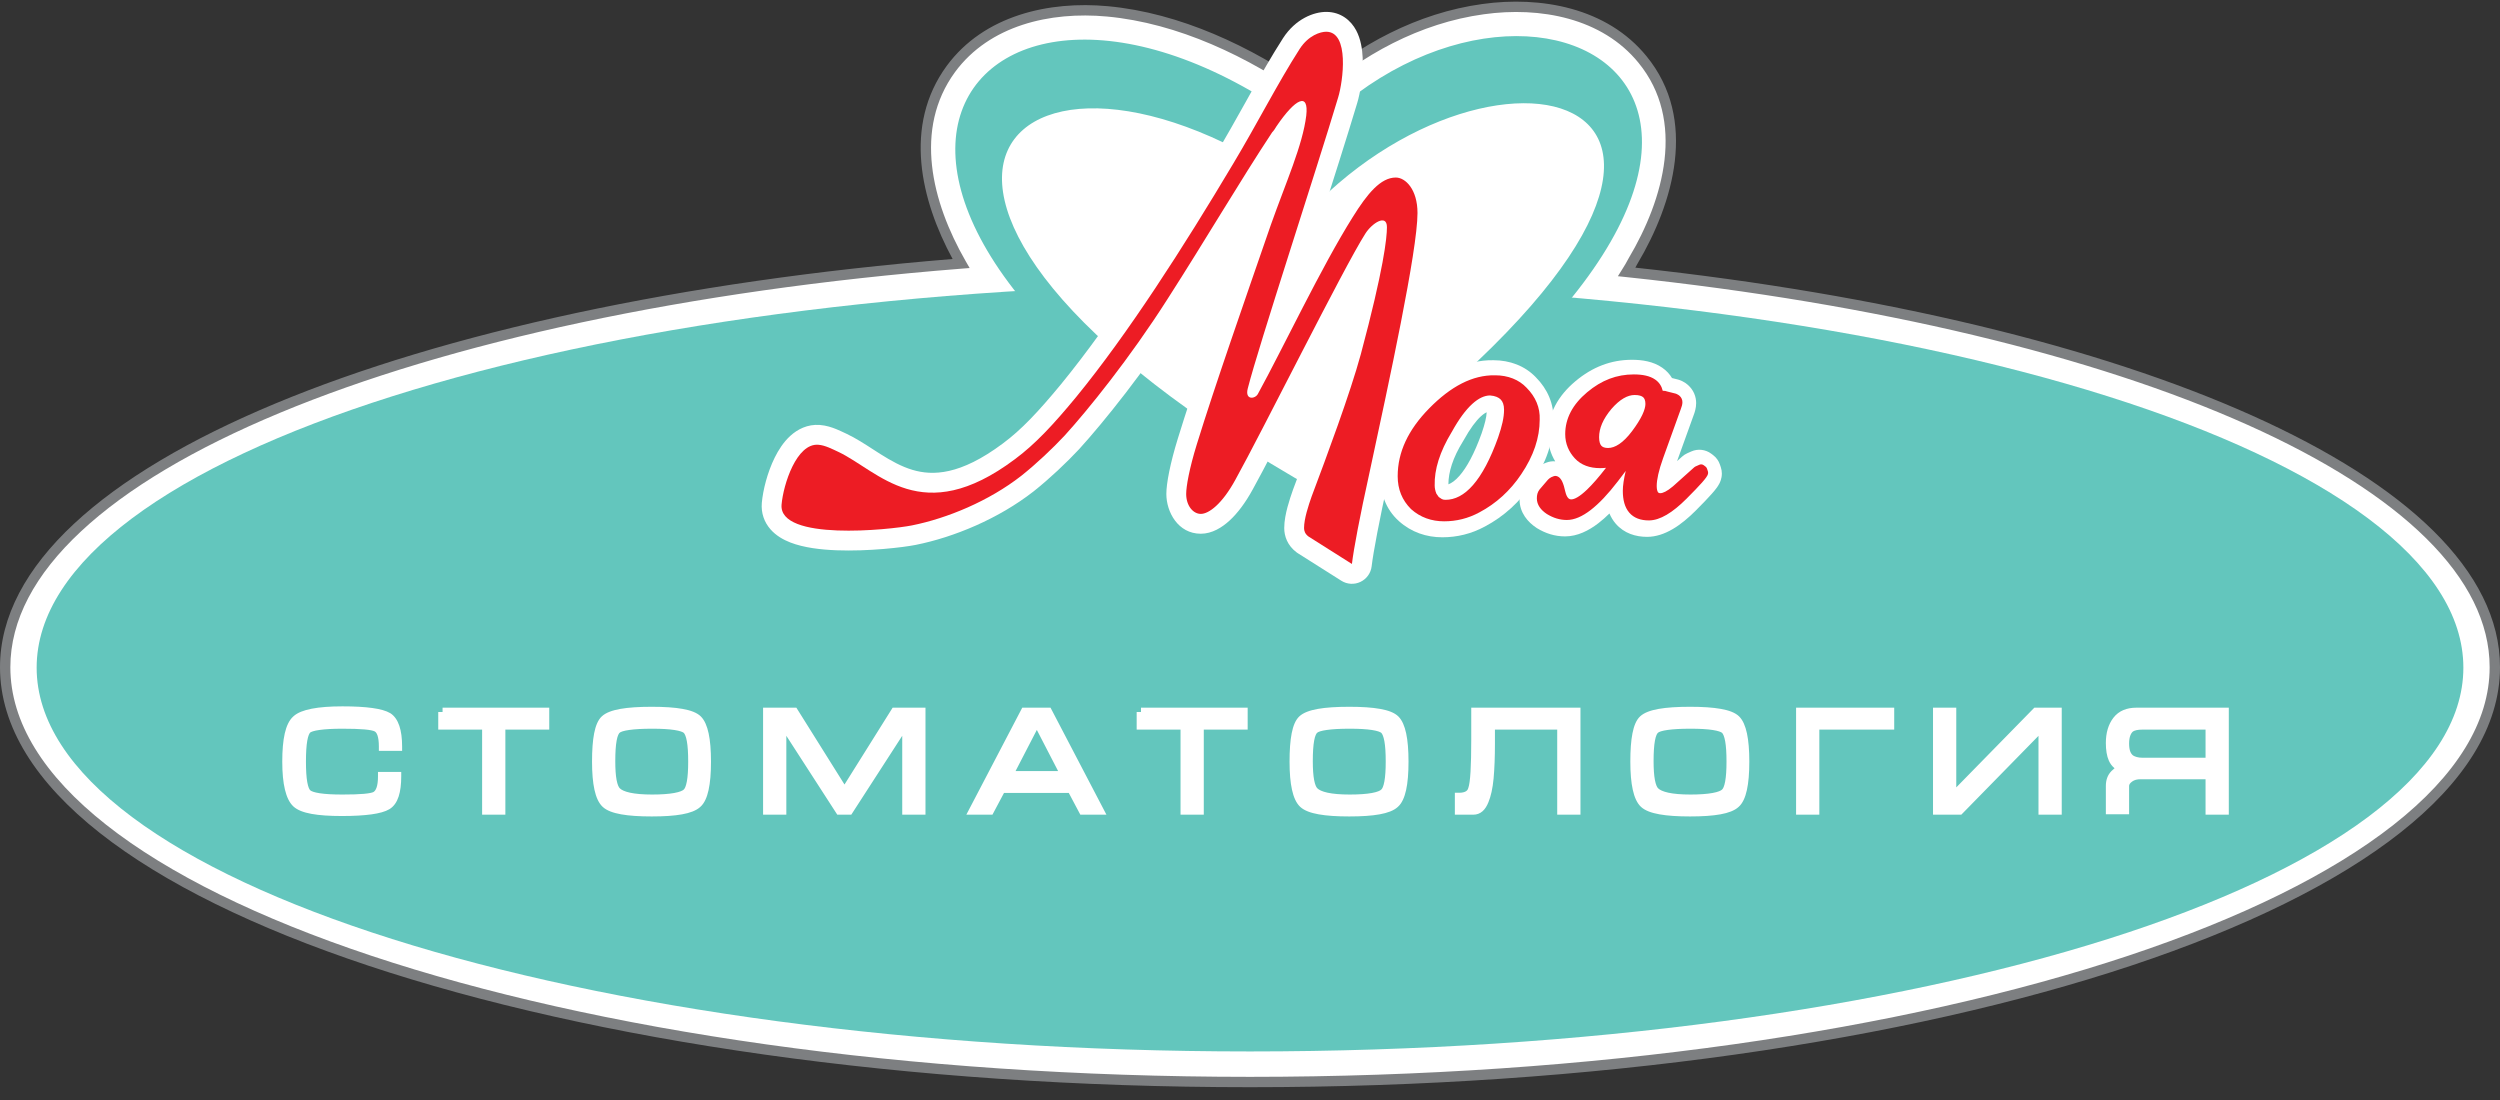 <svg width="150" height="66" viewBox="0 0 150 66" fill="none" xmlns="http://www.w3.org/2000/svg">
<rect x="0" y="0" width="150" height="66" fill="#333333" stroke="none"/>
<path fill-rule="evenodd" clip-rule="evenodd" d="M97.601 16.316C127.806 19.507 149.689 28.919 149.689 40.034C149.689 53.781 116.24 64.921 75 64.921C33.76 64.921 0.311 53.807 0.311 40.034C0.311 28.281 24.773 18.417 57.664 15.811C55.616 12.248 54.446 7.701 57.052 4.138C59.206 1.213 62.982 0.363 66.438 0.682C70.772 1.081 75.053 3.128 78.616 5.654C81.514 3.022 85.104 1.081 88.986 0.549C92.416 0.07 96.271 0.761 98.558 3.58C101.509 7.196 100.127 12.062 97.973 15.678C97.867 15.891 97.734 16.104 97.601 16.316Z" fill="white"/>
<path fill-rule="evenodd" clip-rule="evenodd" d="M98.317 3.775C96.127 1.076 92.405 0.385 89.029 0.856L89.028 0.856C85.221 1.378 81.687 3.284 78.825 5.884L78.64 6.051L78.436 5.907C74.9 3.399 70.67 1.383 66.41 0.991L66.41 0.991C63.007 0.677 59.365 1.522 57.303 4.322C54.811 7.729 55.902 12.121 57.933 15.656L58.178 16.082L57.688 16.12C41.263 17.422 26.96 20.535 16.773 24.779C11.678 26.901 7.629 29.3 4.859 31.884C2.088 34.468 0.621 37.212 0.621 40.034C0.621 43.341 2.629 46.538 6.374 49.489C10.115 52.437 15.548 55.104 22.288 57.348C35.766 61.835 54.404 64.611 75 64.611C95.596 64.611 114.234 61.828 127.712 57.338C134.452 55.092 139.885 52.425 143.626 49.478C147.371 46.528 149.379 43.334 149.379 40.034C149.379 37.365 148.066 34.767 145.58 32.309C143.092 29.849 139.449 27.549 134.845 25.487C125.639 21.363 112.651 18.218 97.568 16.625L97.074 16.573L97.338 16.151C97.472 15.936 97.597 15.736 97.695 15.539L97.701 15.529L97.706 15.519C99.849 11.922 101.134 7.227 98.317 3.776L98.317 3.775ZM98.799 3.383C96.415 0.446 92.427 -0.245 88.943 0.241C85.07 0.772 81.494 2.677 78.593 5.257C75.044 2.778 70.791 0.77 66.467 0.372C62.956 0.048 59.047 0.905 56.802 3.954L56.801 3.955C54.188 7.529 55.24 12.009 57.157 15.54C40.892 16.867 26.7 19.97 16.534 24.206C11.401 26.344 7.279 28.777 4.435 31.43C1.591 34.083 0 36.979 0 40.034C0 43.613 2.173 46.97 5.989 49.977C9.808 52.986 15.315 55.681 22.092 57.937C35.649 62.45 54.356 65.232 75 65.232C95.644 65.232 114.351 62.444 127.908 57.927C134.685 55.669 140.192 52.974 144.011 49.966C147.826 46.96 150 43.606 150 40.034C150 37.145 148.577 34.398 146.017 31.867C143.457 29.336 139.742 26.999 135.099 24.92C125.913 20.805 113.036 17.672 98.12 16.059C98.164 15.982 98.207 15.905 98.246 15.827C100.408 12.192 101.882 7.161 98.799 3.383Z" fill="#7D7F81"/>
<path fill-rule="evenodd" clip-rule="evenodd" d="M75.001 17.034C115.204 17.034 147.802 27.351 147.802 40.06C147.802 52.77 115.204 63.087 75.001 63.087C34.798 63.087 2.199 52.77 2.199 40.06C2.199 27.351 34.798 17.034 75.001 17.034Z" fill="#63C6BD"/>
<path d="M22.939 46.575H23.816C23.816 47.505 23.63 48.09 23.231 48.33C22.832 48.569 21.928 48.702 20.519 48.702C19.057 48.702 18.152 48.542 17.78 48.197C17.408 47.851 17.195 47.027 17.195 45.697C17.195 44.368 17.381 43.517 17.78 43.171C18.152 42.826 19.083 42.64 20.546 42.64C21.981 42.64 22.885 42.773 23.284 43.012C23.657 43.251 23.869 43.836 23.869 44.793H22.992C22.992 44.155 22.859 43.783 22.593 43.65C22.327 43.517 21.662 43.464 20.546 43.464C19.376 43.464 18.658 43.57 18.445 43.756C18.206 43.969 18.099 44.607 18.099 45.697C18.099 46.761 18.206 47.399 18.445 47.612C18.684 47.825 19.376 47.931 20.546 47.931C21.636 47.931 22.3 47.878 22.54 47.745C22.806 47.585 22.939 47.213 22.939 46.575ZM26.555 42.719H32.697V43.517H30.064V48.622H29.187V43.517H26.555V42.719ZM36.659 45.671C36.659 46.628 36.765 47.24 37.004 47.479C37.297 47.771 37.988 47.931 39.132 47.931C40.248 47.931 40.966 47.798 41.206 47.559C41.445 47.346 41.551 46.708 41.551 45.697C41.551 44.634 41.445 44.022 41.206 43.783C40.966 43.57 40.275 43.464 39.132 43.464C37.962 43.464 37.244 43.57 37.031 43.756C36.765 43.943 36.659 44.607 36.659 45.671ZM35.781 45.697C35.781 44.341 35.941 43.49 36.286 43.171C36.659 42.826 37.589 42.666 39.105 42.666C40.594 42.666 41.525 42.826 41.87 43.171C42.216 43.517 42.402 44.341 42.402 45.697C42.402 47.053 42.216 47.904 41.844 48.223C41.471 48.569 40.567 48.729 39.105 48.729C37.642 48.729 36.712 48.569 36.34 48.223C35.967 47.878 35.781 47.027 35.781 45.697ZM47.64 42.719L50.671 47.559L53.702 42.719H55.271V48.622H54.394V43.517H54.234L50.937 48.622H50.379L47.082 43.517H46.922V48.622H46.045V42.719H47.64ZM62.876 42.719L65.96 48.622H64.976L64.285 47.319H60.084L59.393 48.622H58.409L61.493 42.719H62.876ZM63.913 46.522L62.317 43.437H62.105L60.509 46.522H63.913ZM68.46 42.719H74.602V43.517H71.969V48.622H71.092V43.517H68.46V42.719ZM78.51 45.671C78.51 46.628 78.617 47.24 78.856 47.479C79.148 47.771 79.84 47.931 80.983 47.931C82.126 47.931 82.818 47.798 83.057 47.559C83.296 47.346 83.403 46.708 83.403 45.697C83.403 44.634 83.296 44.022 83.057 43.783C82.818 43.57 82.126 43.464 80.983 43.464C79.813 43.464 79.095 43.57 78.882 43.756C78.617 43.943 78.51 44.607 78.51 45.671ZM77.633 45.697C77.633 44.341 77.792 43.49 78.138 43.171C78.51 42.826 79.441 42.666 80.957 42.666C82.445 42.666 83.376 42.826 83.722 43.171C84.067 43.517 84.254 44.341 84.254 45.697C84.254 47.053 84.067 47.904 83.695 48.223C83.323 48.569 82.419 48.729 80.957 48.729C79.494 48.729 78.564 48.569 78.191 48.223C77.819 47.878 77.633 47.027 77.633 45.697ZM88.561 42.719H94.57V48.622H93.693V43.517H89.439V44.634C89.439 45.405 89.412 46.096 89.359 46.681C89.305 47.266 89.199 47.718 89.066 48.037C88.907 48.436 88.694 48.622 88.401 48.622H87.551V47.825C87.976 47.825 88.269 47.665 88.348 47.346C88.481 46.974 88.534 45.963 88.534 44.368V42.719H88.561ZM98.957 45.671C98.957 46.628 99.064 47.24 99.303 47.479C99.596 47.771 100.287 47.931 101.43 47.931C102.547 47.931 103.265 47.798 103.504 47.559C103.744 47.346 103.85 46.708 103.85 45.697C103.85 44.634 103.744 44.022 103.504 43.783C103.265 43.57 102.574 43.464 101.43 43.464C100.26 43.464 99.542 43.57 99.33 43.756C99.064 43.943 98.957 44.607 98.957 45.671ZM98.08 45.697C98.08 44.341 98.24 43.49 98.585 43.171C98.957 42.826 99.888 42.666 101.404 42.666C102.893 42.666 103.823 42.826 104.169 43.171C104.515 43.517 104.701 44.341 104.701 45.697C104.701 47.053 104.515 47.904 104.142 48.223C103.77 48.569 102.866 48.729 101.404 48.729C99.941 48.729 99.011 48.569 98.638 48.223C98.266 47.878 98.08 47.027 98.08 45.697ZM108.024 42.719H113.395V43.517H108.902V48.622H108.024V42.719ZM117.118 42.719V47.878L122.17 42.719H123.446V48.622H122.569V43.517L117.57 48.622H116.241V42.719H117.118ZM132.593 48.622V46.495H128.445C128.179 46.495 127.966 46.548 127.78 46.681C127.594 46.814 127.488 46.974 127.488 47.16V48.596H126.61V47.16C126.61 46.867 126.69 46.628 126.876 46.442C127.009 46.309 127.169 46.176 127.381 46.096C127.062 45.963 126.876 45.777 126.77 45.538C126.664 45.299 126.61 44.98 126.61 44.581C126.61 44.022 126.743 43.57 127.009 43.225C127.275 42.879 127.674 42.719 128.179 42.719H133.47V48.622H132.593ZM132.593 45.697V43.517H128.551C128.232 43.517 127.993 43.57 127.833 43.677C127.621 43.836 127.488 44.155 127.488 44.607C127.488 45.059 127.594 45.352 127.833 45.538C127.993 45.644 128.232 45.724 128.551 45.724H132.593V45.697Z" fill="white"/>
<path fill-rule="evenodd" clip-rule="evenodd" d="M18.802 43.03C18.354 43.117 18.087 43.239 17.956 43.361L17.952 43.364L17.949 43.367C17.811 43.487 17.681 43.722 17.59 44.123C17.499 44.519 17.453 45.042 17.453 45.697C17.453 46.35 17.506 46.867 17.599 47.256C17.693 47.649 17.823 47.884 17.956 48.007C18.086 48.129 18.345 48.244 18.786 48.325C19.22 48.404 19.794 48.443 20.518 48.443C21.216 48.443 21.781 48.41 22.217 48.349C22.66 48.287 22.944 48.2 23.097 48.108C23.227 48.03 23.343 47.885 23.426 47.631C23.494 47.426 23.537 47.162 23.551 46.834H23.189C23.156 47.355 23.013 47.762 22.672 47.967L22.668 47.969L22.665 47.971C22.491 48.067 22.213 48.116 21.884 48.146C21.54 48.176 21.093 48.19 20.545 48.19C19.954 48.19 19.474 48.163 19.106 48.107C18.754 48.053 18.453 47.966 18.272 47.805C18.082 47.636 17.984 47.345 17.927 47.019C17.866 46.678 17.84 46.235 17.84 45.697C17.84 45.147 17.866 44.697 17.927 44.353C17.984 44.024 18.082 43.732 18.272 43.563L18.274 43.562C18.367 43.48 18.491 43.425 18.62 43.385C18.754 43.343 18.915 43.31 19.099 43.284C19.468 43.232 19.953 43.205 20.545 43.205C21.106 43.205 21.56 43.218 21.91 43.249C22.25 43.279 22.527 43.328 22.708 43.419C22.919 43.524 23.054 43.715 23.135 43.947C23.194 44.113 23.228 44.31 23.242 44.535H23.604C23.588 44.196 23.541 43.925 23.47 43.716C23.383 43.459 23.267 43.311 23.147 43.232C22.993 43.141 22.71 43.054 22.267 42.992C21.828 42.931 21.256 42.898 20.545 42.898C19.823 42.898 19.242 42.945 18.802 43.03ZM18.704 42.522C19.188 42.428 19.804 42.381 20.545 42.381C21.269 42.381 21.867 42.414 22.338 42.48C22.802 42.544 23.171 42.643 23.416 42.79L23.42 42.792L23.423 42.794C23.674 42.955 23.849 43.219 23.961 43.551C24.072 43.882 24.127 44.298 24.127 44.793V45.052H22.732V44.793C22.732 44.489 22.7 44.269 22.647 44.118C22.595 43.971 22.531 43.909 22.476 43.882C22.392 43.839 22.203 43.795 21.865 43.765C21.537 43.736 21.1 43.723 20.545 43.723C19.966 43.723 19.507 43.749 19.172 43.797C19.004 43.82 18.872 43.849 18.775 43.879C18.674 43.911 18.629 43.939 18.615 43.951C18.566 43.995 18.491 44.129 18.436 44.443C18.384 44.743 18.357 45.158 18.357 45.697C18.357 46.223 18.384 46.631 18.436 46.929C18.492 47.241 18.567 47.375 18.616 47.418C18.674 47.47 18.839 47.543 19.184 47.595C19.515 47.646 19.965 47.672 20.545 47.672C21.087 47.672 21.517 47.659 21.838 47.63C22.167 47.6 22.341 47.557 22.41 47.52C22.544 47.437 22.679 47.2 22.679 46.575V46.316H24.074V46.575C24.074 47.054 24.026 47.464 23.918 47.793C23.809 48.124 23.632 48.391 23.363 48.552C23.118 48.699 22.75 48.798 22.289 48.862C21.821 48.927 21.23 48.961 20.518 48.961C19.78 48.961 19.171 48.921 18.693 48.834C18.224 48.748 17.845 48.611 17.603 48.386C17.363 48.164 17.201 47.814 17.096 47.377C16.989 46.934 16.936 46.374 16.936 45.697C16.936 45.023 16.983 44.457 17.085 44.008C17.186 43.567 17.348 43.205 17.607 42.979C17.847 42.757 18.23 42.614 18.704 42.522ZM37.311 43.044C36.855 43.125 36.591 43.241 36.462 43.361L36.461 43.362C36.351 43.463 36.238 43.687 36.157 44.096C36.079 44.494 36.039 45.027 36.039 45.697C36.039 46.352 36.085 46.877 36.173 47.274C36.262 47.677 36.386 47.914 36.515 48.034C36.645 48.154 36.908 48.27 37.358 48.351C37.799 48.43 38.38 48.47 39.104 48.47C39.828 48.47 40.402 48.43 40.836 48.351C41.277 48.27 41.536 48.155 41.667 48.034L41.67 48.03L41.674 48.027C41.796 47.923 41.919 47.699 42.009 47.294C42.096 46.897 42.142 46.366 42.142 45.697C42.142 45.029 42.096 44.504 42.012 44.11C41.926 43.71 41.807 43.475 41.686 43.355C41.572 43.241 41.322 43.125 40.87 43.044C40.429 42.965 39.842 42.925 39.104 42.925C38.353 42.925 37.758 42.965 37.311 43.044ZM37.221 42.534C37.711 42.447 38.339 42.407 39.104 42.407C39.855 42.407 40.478 42.447 40.961 42.535C41.433 42.619 41.82 42.757 42.052 42.989C42.277 43.213 42.424 43.564 42.518 44.001C42.613 44.445 42.66 45.01 42.66 45.697C42.66 46.385 42.613 46.957 42.514 47.405C42.418 47.842 42.264 48.201 42.015 48.417C41.773 48.639 41.395 48.775 40.929 48.86C40.451 48.947 39.842 48.987 39.104 48.987C38.365 48.987 37.75 48.947 37.267 48.86C36.793 48.775 36.405 48.638 36.163 48.413C35.919 48.187 35.764 47.826 35.667 47.385C35.569 46.938 35.522 46.372 35.522 45.697C35.522 45.012 35.562 44.441 35.649 43.996C35.735 43.56 35.874 43.199 36.11 42.981C36.352 42.756 36.74 42.62 37.221 42.534ZM79.163 43.044C78.706 43.125 78.443 43.241 78.313 43.361L78.313 43.362C78.203 43.463 78.089 43.687 78.009 44.096C77.93 44.494 77.891 45.027 77.891 45.697C77.891 46.352 77.937 46.877 78.024 47.274C78.113 47.677 78.238 47.914 78.366 48.034C78.496 48.154 78.76 48.27 79.21 48.351C79.65 48.43 80.232 48.47 80.956 48.47C81.68 48.47 82.254 48.43 82.687 48.351C83.129 48.27 83.388 48.155 83.518 48.034L83.522 48.03L83.526 48.027C83.647 47.923 83.771 47.699 83.86 47.294C83.948 46.897 83.994 46.366 83.994 45.697C83.994 45.029 83.948 44.504 83.863 44.11C83.778 43.71 83.659 43.475 83.538 43.355C83.424 43.241 83.173 43.125 82.721 43.044C82.281 42.965 81.693 42.925 80.956 42.925C80.205 42.925 79.61 42.965 79.163 43.044ZM79.072 42.534C79.562 42.447 80.191 42.407 80.956 42.407C81.707 42.407 82.329 42.447 82.813 42.535C83.285 42.619 83.672 42.757 83.904 42.989C84.129 43.213 84.276 43.564 84.37 44.001C84.465 44.445 84.511 45.01 84.511 45.697C84.511 46.385 84.465 46.957 84.366 47.405C84.269 47.842 84.115 48.201 83.867 48.417C83.625 48.639 83.247 48.775 82.78 48.86C82.303 48.947 81.694 48.987 80.956 48.987C80.217 48.987 79.602 48.947 79.118 48.86C78.644 48.775 78.257 48.638 78.014 48.413C77.771 48.187 77.616 47.826 77.519 47.385C77.42 46.938 77.373 46.372 77.373 45.697C77.373 45.012 77.413 44.441 77.501 43.996C77.587 43.56 77.726 43.199 77.962 42.981C78.204 42.756 78.592 42.62 79.072 42.534ZM99.61 43.044C99.153 43.125 98.89 43.241 98.76 43.361L98.76 43.362C98.65 43.463 98.537 43.687 98.456 44.096C98.378 44.494 98.338 45.027 98.338 45.697C98.338 46.352 98.384 46.877 98.472 47.274C98.56 47.677 98.685 47.914 98.814 48.034C98.943 48.154 99.207 48.27 99.657 48.351C100.098 48.43 100.679 48.47 101.403 48.47C102.127 48.47 102.701 48.43 103.134 48.351C103.576 48.27 103.835 48.155 103.965 48.034L103.969 48.03L103.973 48.027C104.094 47.923 104.218 47.699 104.307 47.294C104.395 46.897 104.441 46.366 104.441 45.697C104.441 45.029 104.395 44.504 104.31 44.11C104.225 43.71 104.106 43.475 103.985 43.355C103.871 43.241 103.62 43.125 103.168 43.044C102.728 42.965 102.14 42.925 101.403 42.925C100.652 42.925 100.057 42.965 99.61 43.044ZM99.52 42.534C100.01 42.447 100.638 42.407 101.403 42.407C102.154 42.407 102.776 42.447 103.26 42.535C103.732 42.619 104.119 42.757 104.351 42.989C104.576 43.213 104.723 43.564 104.817 44.001C104.912 44.445 104.959 45.01 104.959 45.697C104.959 46.385 104.912 46.957 104.813 47.405C104.717 47.842 104.562 48.201 104.314 48.417C104.072 48.639 103.694 48.775 103.227 48.86C102.75 48.947 102.141 48.987 101.403 48.987C100.664 48.987 100.049 48.947 99.566 48.86C99.091 48.775 98.704 48.638 98.461 48.413C98.218 48.187 98.063 47.826 97.966 47.385C97.867 46.938 97.82 46.372 97.82 45.697C97.82 45.012 97.86 44.441 97.948 43.996C98.034 43.56 98.173 43.199 98.409 42.981C98.651 42.756 99.039 42.62 99.52 42.534ZM26.813 42.978V43.258H29.445V48.364H29.805V43.258H32.437V42.978H26.813ZM26.554 42.719V42.461H32.955V43.776H30.322V48.881H28.927V43.776H26.295V42.719H26.554ZM45.785 42.461H47.782L50.67 47.071L53.558 42.461H55.529V48.881H54.134V44.148L51.077 48.881H50.237L47.18 44.148V48.881H45.785V42.461ZM46.303 42.978V48.364H46.662V43.258H47.222L50.519 48.364H50.795L54.092 43.258H54.652V48.364H55.011V42.978H53.845L50.67 48.046L47.496 42.978H46.303ZM61.335 42.461H63.032L66.386 48.881H64.82L64.128 47.578H60.239L59.547 48.881H57.98L61.335 42.461ZM61.649 42.978L58.835 48.364H59.236L59.927 47.061H64.44L65.131 48.364H65.532L62.718 42.978H61.649ZM68.717 42.978V43.258H71.35V48.364H71.71V43.258H74.342V42.978H68.717ZM68.459 42.719V42.461H74.86V43.776H72.227V48.881H70.832V43.776H68.2V42.719H68.459ZM88.275 42.461H94.828V48.881H93.433V43.776H89.696V44.634C89.696 45.41 89.67 46.11 89.616 46.705C89.561 47.305 89.451 47.784 89.305 48.135C89.217 48.354 89.105 48.541 88.954 48.674C88.796 48.813 88.608 48.881 88.401 48.881H87.291V47.566H87.55C87.733 47.566 87.863 47.531 87.947 47.482C88.025 47.436 88.074 47.373 88.096 47.283L88.099 47.271L88.104 47.259C88.156 47.112 88.202 46.802 88.232 46.3C88.261 45.809 88.275 45.164 88.275 44.368V42.461ZM88.792 42.978V44.368C88.792 45.168 88.779 45.825 88.749 46.331C88.719 46.818 88.673 47.194 88.595 47.421C88.536 47.644 88.4 47.816 88.209 47.928C88.09 47.998 87.954 48.042 87.808 48.064V48.364H88.401C88.485 48.364 88.551 48.339 88.612 48.285C88.68 48.225 88.754 48.12 88.825 47.941L88.826 47.938C88.946 47.651 89.048 47.226 89.1 46.658C89.152 46.083 89.179 45.4 89.179 44.634V43.258H93.951V48.364H94.311V42.978H88.792ZM107.765 42.461H113.653V43.776H109.16V48.881H107.765V42.461ZM108.282 42.978V48.364H108.642V43.258H113.136V42.978H108.282ZM115.981 42.461H117.376V47.244L122.06 42.461H123.704V48.881H122.309V44.151L117.678 48.881H115.981V42.461ZM116.498 42.978V48.364H116.858V42.978H116.498ZM117.004 48.364H117.46L122.733 42.978H122.278L117.004 48.364ZM122.827 42.978V48.364H123.186V42.978H122.827ZM128.178 42.978C127.73 42.978 127.418 43.117 127.213 43.383C126.991 43.672 126.868 44.063 126.868 44.581C126.868 44.961 126.919 45.239 127.005 45.433C127.082 45.604 127.214 45.746 127.48 45.857L128.084 46.109L127.471 46.339C127.308 46.4 127.18 46.504 127.058 46.625C126.932 46.751 126.868 46.918 126.868 47.16V48.337H127.228V47.16C127.228 46.861 127.403 46.632 127.629 46.471C127.871 46.298 128.141 46.236 128.444 46.236H132.851V48.364H133.211V42.978H128.178ZM126.803 43.067C127.131 42.641 127.616 42.461 128.178 42.461H133.728V48.881H132.333V46.754H128.444C128.215 46.754 128.06 46.799 127.93 46.892C127.783 46.997 127.746 47.087 127.746 47.16V48.855H126.351V47.16C126.351 46.817 126.446 46.505 126.692 46.259C126.746 46.205 126.806 46.149 126.874 46.095C126.722 45.969 126.611 45.819 126.532 45.643C126.406 45.358 126.351 44.999 126.351 44.581C126.351 43.981 126.494 43.469 126.803 43.067ZM61.946 43.178H62.474L64.337 46.781H60.083L61.946 43.178ZM62.21 43.795L60.934 46.263H63.486L62.21 43.795ZM37.685 43.284C38.054 43.232 38.539 43.205 39.131 43.205C39.708 43.205 40.182 43.232 40.546 43.288C40.895 43.342 41.196 43.429 41.377 43.59L41.382 43.595L41.388 43.6C41.565 43.778 41.663 44.057 41.722 44.386C41.782 44.723 41.809 45.16 41.809 45.697C41.809 46.209 41.782 46.639 41.722 46.973C41.665 47.289 41.568 47.578 41.382 47.747C41.201 47.924 40.894 48.026 40.543 48.089C40.173 48.156 39.697 48.19 39.131 48.19C38.549 48.19 38.07 48.149 37.693 48.068C37.322 47.987 37.018 47.86 36.82 47.662C36.643 47.485 36.545 47.207 36.486 46.892C36.426 46.567 36.399 46.157 36.399 45.671C36.399 45.134 36.426 44.683 36.49 44.337C36.522 44.164 36.565 44.009 36.624 43.878C36.68 43.753 36.758 43.635 36.87 43.553C36.962 43.476 37.082 43.424 37.206 43.385C37.34 43.343 37.501 43.31 37.685 43.284ZM37.361 43.879C37.258 43.911 37.214 43.94 37.2 43.951L37.19 43.961L37.178 43.968C37.164 43.979 37.132 44.01 37.096 44.091C37.06 44.17 37.026 44.282 36.999 44.432C36.943 44.731 36.917 45.145 36.917 45.671C36.917 46.142 36.943 46.517 36.995 46.797C37.049 47.086 37.124 47.234 37.186 47.296C37.281 47.391 37.47 47.489 37.803 47.562C38.13 47.633 38.569 47.672 39.131 47.672C39.681 47.672 40.122 47.639 40.45 47.58C40.794 47.518 40.962 47.435 41.022 47.376L41.027 47.37L41.033 47.365C41.082 47.321 41.157 47.187 41.212 46.881C41.265 46.591 41.291 46.196 41.291 45.697C41.291 45.172 41.265 44.77 41.212 44.477C41.16 44.183 41.087 44.036 41.027 43.972C40.964 43.92 40.799 43.851 40.467 43.8C40.14 43.749 39.696 43.723 39.131 43.723C38.552 43.723 38.093 43.749 37.758 43.797C37.59 43.82 37.458 43.849 37.361 43.879ZM79.537 43.284C79.906 43.232 80.391 43.205 80.982 43.205C81.56 43.205 82.033 43.232 82.397 43.288C82.746 43.342 83.047 43.429 83.228 43.59L83.234 43.595L83.239 43.6C83.417 43.778 83.515 44.057 83.573 44.386C83.634 44.723 83.661 45.16 83.661 45.697C83.661 46.209 83.634 46.639 83.573 46.973C83.516 47.289 83.42 47.578 83.234 47.747C83.054 47.923 82.755 48.025 82.405 48.089C82.038 48.156 81.562 48.19 80.982 48.19C80.4 48.19 79.922 48.149 79.545 48.068C79.173 47.987 78.87 47.86 78.672 47.662C78.495 47.485 78.397 47.207 78.338 46.892C78.277 46.567 78.251 46.157 78.251 45.671C78.251 45.134 78.277 44.683 78.341 44.337C78.373 44.164 78.416 44.009 78.475 43.878C78.532 43.753 78.61 43.635 78.722 43.553C78.814 43.476 78.934 43.424 79.058 43.385C79.191 43.343 79.352 43.31 79.537 43.284ZM79.212 43.879C79.11 43.911 79.065 43.94 79.052 43.951L79.041 43.961L79.03 43.968C79.015 43.979 78.984 44.01 78.947 44.091C78.911 44.17 78.878 44.282 78.85 44.432C78.795 44.731 78.768 45.145 78.768 45.671C78.768 46.142 78.795 46.517 78.847 46.797C78.901 47.086 78.976 47.234 79.038 47.296C79.133 47.391 79.321 47.489 79.654 47.562C79.982 47.633 80.42 47.672 80.982 47.672C81.546 47.672 81.987 47.639 82.312 47.58C82.649 47.518 82.813 47.436 82.873 47.376L82.879 47.37L82.884 47.365C82.934 47.321 83.009 47.187 83.064 46.881C83.117 46.591 83.143 46.196 83.143 45.697C83.143 45.172 83.117 44.77 83.064 44.477C83.011 44.183 82.939 44.036 82.879 43.972C82.816 43.92 82.651 43.851 82.319 43.8C81.992 43.749 81.548 43.723 80.982 43.723C80.403 43.723 79.945 43.749 79.609 43.797C79.441 43.82 79.31 43.849 79.212 43.879ZM99.984 43.284C100.353 43.232 100.838 43.205 101.429 43.205C102.007 43.205 102.48 43.232 102.845 43.288C103.194 43.342 103.494 43.429 103.675 43.59L103.681 43.595L103.686 43.6C103.864 43.778 103.962 44.057 104.021 44.386C104.081 44.723 104.108 45.16 104.108 45.697C104.108 46.209 104.081 46.639 104.021 46.973C103.963 47.289 103.867 47.578 103.681 47.747C103.5 47.924 103.192 48.026 102.841 48.089C102.472 48.156 101.996 48.19 101.429 48.19C100.848 48.19 100.369 48.149 99.992 48.068C99.62 47.987 99.317 47.86 99.119 47.662C98.942 47.485 98.844 47.207 98.785 46.892C98.725 46.567 98.698 46.157 98.698 45.671C98.698 45.134 98.724 44.683 98.788 44.337C98.821 44.164 98.864 44.009 98.922 43.878C98.979 43.753 99.057 43.635 99.169 43.553C99.261 43.476 99.381 43.424 99.505 43.385C99.638 43.343 99.799 43.31 99.984 43.284ZM99.659 43.879C99.557 43.911 99.513 43.94 99.499 43.951L99.489 43.961L99.477 43.968C99.463 43.979 99.431 44.01 99.394 44.091C99.359 44.17 99.325 44.282 99.297 44.432C99.242 44.731 99.215 45.145 99.215 45.671C99.215 46.142 99.242 46.517 99.294 46.797C99.348 47.086 99.423 47.234 99.485 47.296C99.58 47.391 99.769 47.489 100.102 47.562C100.429 47.633 100.868 47.672 101.429 47.672C101.979 47.672 102.421 47.639 102.749 47.58C103.093 47.518 103.261 47.435 103.32 47.376L103.326 47.37L103.331 47.365C103.381 47.321 103.456 47.187 103.511 46.881C103.564 46.591 103.59 46.196 103.59 45.697C103.59 45.172 103.564 44.77 103.511 44.477C103.458 44.183 103.386 44.036 103.326 43.972C103.263 43.92 103.098 43.851 102.766 43.8C102.439 43.749 101.995 43.723 101.429 43.723C100.851 43.723 100.392 43.749 100.056 43.797C99.888 43.82 99.757 43.849 99.659 43.879ZM127.689 43.461C127.911 43.313 128.211 43.258 128.55 43.258H132.851V45.983H128.55C128.189 45.983 127.898 45.892 127.689 45.753L127.681 45.748L127.674 45.742C127.344 45.486 127.228 45.096 127.228 44.607C127.228 44.115 127.372 43.698 127.677 43.47L127.683 43.465L127.689 43.461ZM127.982 43.888C127.864 43.981 127.746 44.202 127.746 44.607C127.746 45.015 127.839 45.211 127.984 45.328C128.095 45.399 128.28 45.465 128.55 45.465H132.333V43.776H128.55C128.258 43.776 128.081 43.825 127.982 43.888Z" fill="white"/>
<path fill-rule="evenodd" clip-rule="evenodd" d="M78.829 30.914C42.987 12.487 58.329 -7.614 78.776 7.941C92.443 -6.178 115.337 7.17 78.829 30.914Z" fill="#63C6BD"/>
<path fill-rule="evenodd" clip-rule="evenodd" d="M79.094 29.477C47.373 11.583 61.12 -1.393 79.148 12.061C91.352 0.123 110.603 6.637 79.094 29.477Z" fill="white"/>
<path fill-rule="evenodd" clip-rule="evenodd" d="M96.367 25.974C96.367 25.974 96.368 25.974 96.368 25.974C96.368 25.974 96.367 25.974 96.367 25.974ZM96.372 25.974C96.372 25.974 96.371 25.974 96.371 25.974C96.371 25.975 96.372 25.974 96.373 25.974C96.373 25.974 96.372 25.974 96.372 25.974ZM96.775 26.339C96.775 26.339 96.775 26.337 96.774 26.332C96.775 26.336 96.775 26.339 96.775 26.339ZM98.051 24.664C98.051 24.664 98.049 24.664 98.044 24.663C98.049 24.664 98.051 24.664 98.051 24.664ZM97.686 24.257C97.686 24.257 97.686 24.256 97.686 24.256C97.686 24.256 97.686 24.257 97.686 24.257C97.686 24.257 97.686 24.257 97.686 24.257ZM93.312 27.68C93.035 27.224 92.874 26.693 92.874 26.101C92.874 24.819 93.496 23.737 94.522 22.876C95.54 22.022 96.657 21.587 97.92 21.587C98.522 21.587 99.192 21.683 99.737 22.064C99.988 22.238 100.18 22.449 100.32 22.682L100.655 22.766C100.684 22.773 100.713 22.782 100.742 22.791C100.859 22.83 100.986 22.886 101.113 22.97C101.234 23.051 101.317 23.135 101.338 23.156C101.339 23.157 101.34 23.158 101.341 23.159C101.438 23.256 101.558 23.4 101.647 23.6C101.738 23.806 101.769 24.008 101.769 24.187C101.769 24.482 101.683 24.747 101.613 24.927L100.626 27.665L100.928 27.395C101.02 27.312 101.125 27.244 101.238 27.194L101.478 27.087C101.872 26.912 102.33 26.964 102.676 27.223L102.782 27.302C102.976 27.448 103.121 27.649 103.197 27.878L103.25 28.038C103.291 28.159 103.311 28.287 103.311 28.415C103.311 28.725 103.191 28.957 103.161 29.015L103.159 29.018C103.11 29.113 103.055 29.195 103.014 29.253C102.928 29.372 102.822 29.499 102.71 29.625C102.483 29.882 102.157 30.222 101.74 30.639C100.887 31.492 99.894 32.211 98.824 32.211C98.154 32.211 97.447 32.01 96.938 31.415C96.778 31.228 96.657 31.023 96.566 30.809C96.344 31.028 96.123 31.223 95.904 31.392C95.331 31.832 94.652 32.184 93.905 32.184C93.284 32.184 92.725 32.001 92.217 31.689C92.205 31.681 92.193 31.673 92.181 31.665C91.688 31.337 91.172 30.779 91.172 29.957C91.172 29.631 91.235 29.245 91.516 28.87C91.532 28.849 91.548 28.829 91.565 28.81L92.043 28.251C92.063 28.228 92.084 28.206 92.106 28.184C92.109 28.181 92.112 28.178 92.116 28.174C92.171 28.117 92.317 27.97 92.548 27.855C92.578 27.84 92.608 27.826 92.638 27.814L92.771 27.761C92.943 27.692 93.129 27.665 93.312 27.68ZM94.023 29.107C94.023 29.107 94.025 29.106 94.028 29.105C94.025 29.107 94.023 29.107 94.023 29.107ZM101.08 27.863C101.08 27.863 101.079 27.864 101.078 27.866C101.079 27.864 101.08 27.863 101.08 27.863Z" fill="white"/>
<path d="M98.08 27.058C97.734 27.51 97.468 27.856 97.256 28.122L96.751 28.787C95.607 30.276 94.65 30.993 93.906 30.993C93.533 30.993 93.188 30.887 92.842 30.674C92.523 30.462 92.363 30.222 92.363 29.956C92.363 29.797 92.39 29.691 92.47 29.584L92.948 29.026C93.001 28.973 93.028 28.946 93.081 28.919L93.214 28.866C93.347 28.893 93.453 29.132 93.56 29.611C93.666 30.063 93.879 30.276 94.171 30.276C94.756 30.276 95.66 29.398 96.937 27.643C96.671 27.803 96.325 27.883 95.9 27.883C95.341 27.883 94.889 27.723 94.57 27.377C94.251 27.032 94.065 26.606 94.065 26.101C94.065 25.25 94.464 24.479 95.288 23.788C96.112 23.096 96.963 22.777 97.92 22.777C98.931 22.777 99.436 23.123 99.436 23.841C99.436 23.894 99.436 23.947 99.409 24C99.463 23.921 99.489 23.894 99.516 23.841C99.542 23.788 99.622 23.761 99.702 23.761C99.755 23.761 99.782 23.761 99.835 23.788L100.367 23.921C100.446 23.947 100.473 23.974 100.5 24C100.553 24.054 100.579 24.107 100.579 24.187C100.579 24.266 100.553 24.373 100.5 24.506L99.436 27.457C99.17 28.202 99.037 28.787 99.037 29.212C99.037 29.664 99.197 29.903 99.516 29.903C99.755 29.903 100.074 29.744 100.446 29.425L101.723 28.281L101.962 28.175L102.068 28.255L102.122 28.414C102.122 28.521 101.723 28.973 100.898 29.797C100.074 30.621 99.383 31.02 98.825 31.02C97.947 31.02 97.522 30.515 97.522 29.504C97.522 28.946 97.708 28.122 98.08 27.058ZM95.581 26.261C95.581 26.872 95.847 27.165 96.378 27.165C96.91 27.165 97.468 26.792 98.027 26.048C98.585 25.303 98.878 24.692 98.878 24.266C98.878 23.735 98.585 23.469 97.974 23.469C97.442 23.469 96.91 23.788 96.378 24.399C95.847 25.064 95.581 25.676 95.581 26.261Z" fill="#ED1C24"/>
<path fill-rule="evenodd" clip-rule="evenodd" d="M89.201 24.738C89.126 24.769 89.012 24.835 88.854 24.979C88.564 25.244 88.213 25.7 87.821 26.41C87.811 26.428 87.8 26.446 87.789 26.464C87.158 27.478 86.907 28.336 86.904 29.059C87.089 28.99 87.311 28.842 87.573 28.542C88.002 28.05 88.458 27.231 88.899 25.998C89.099 25.419 89.185 25.032 89.201 24.738ZM89.094 31.591C88.279 32.032 87.421 32.237 86.539 32.237C85.584 32.237 84.681 31.935 83.937 31.269C83.119 30.537 82.822 29.566 82.822 28.6C82.822 26.857 83.589 25.297 84.97 23.885L84.97 23.885C86.364 22.463 87.907 21.581 89.609 21.613C90.587 21.616 91.496 21.948 92.153 22.64C92.854 23.346 93.241 24.232 93.207 25.22C93.202 26.531 92.758 27.787 91.941 28.998C91.198 30.111 90.229 30.991 89.094 31.591Z" fill="white"/>
<path d="M84.014 28.6C84.014 27.244 84.599 25.968 85.822 24.718C87.098 23.415 88.348 22.777 89.597 22.803C90.315 22.803 90.9 23.043 91.299 23.468C91.804 23.974 92.044 24.558 92.017 25.197C92.017 26.234 91.671 27.27 90.954 28.334C90.315 29.291 89.491 30.036 88.534 30.541C87.896 30.887 87.231 31.046 86.54 31.046C85.848 31.046 85.237 30.834 84.732 30.381C84.226 29.93 84.014 29.318 84.014 28.6ZM85.715 29.185C85.715 29.398 85.769 29.61 85.848 29.797L86.034 30.062L86.274 30.222C86.38 30.275 86.487 30.302 86.619 30.302C87.949 30.302 89.092 28.999 90.023 26.393C90.262 25.702 90.395 25.143 90.395 24.638C90.395 23.947 90.023 23.575 89.305 23.521C88.481 23.521 87.63 24.293 86.779 25.835C86.034 27.031 85.689 28.148 85.715 29.185Z" fill="#ED1C24"/>
<path d="M46.894 30.275C47.001 29.052 47.798 26.579 49.101 26.686C49.5 26.712 49.952 26.951 50.298 27.111C52.718 28.254 55.297 31.738 60.88 27.563C62.103 26.659 63.194 25.489 64.576 23.814C67.687 20.012 71.011 14.827 73.989 9.828C75.425 7.435 76.648 5.015 77.977 2.941C78.509 2.117 79.227 1.904 79.573 1.904C80.982 1.904 80.583 4.882 80.291 5.84C78.988 10.2 75.505 20.783 74.866 23.309C74.68 24.027 75.318 23.947 75.478 23.628C76.994 20.863 79.28 16.023 81.168 13.019C82.046 11.609 82.843 10.652 83.747 10.652C84.332 10.652 85.05 11.37 85.05 12.779C85.05 15.039 83.348 22.883 82.152 28.44C81.594 30.966 81.221 32.934 81.115 33.838L78.509 32.19C78.296 32.03 78.243 31.844 78.243 31.684C78.243 31.126 78.509 30.328 78.695 29.797C79.626 27.324 81.008 23.601 81.647 21.261C83.029 16.103 83.216 14.268 83.216 13.63C83.216 12.806 82.311 13.391 81.913 14.029C80.61 16.076 75.717 25.915 74.122 28.786C73.324 30.248 72.526 30.834 72.048 30.834C71.596 30.834 71.171 30.355 71.171 29.637C71.171 29.185 71.357 28.121 71.809 26.659C72.899 23.123 74.707 17.964 76.249 13.497C77.153 10.945 78.163 8.711 78.376 6.93C78.536 5.52 77.738 5.893 76.595 7.568C76.515 7.701 76.435 7.834 76.329 7.94C74.414 10.838 72.34 14.375 70.054 17.938C67.767 21.527 65.241 24.638 63.885 26.127C63.167 26.898 62.183 27.829 61.279 28.547C59.338 30.062 56.839 31.099 54.712 31.525C53.382 31.791 46.708 32.482 46.894 30.275Z" fill="#ED1C24"/>
<path fill-rule="evenodd" clip-rule="evenodd" d="M79.344 3.202C79.237 3.273 79.106 3.391 78.98 3.586C78.714 4 78.453 4.429 78.191 4.873C78.297 4.878 78.409 4.895 78.525 4.93C78.813 5.015 79.031 5.178 79.189 5.362C79.294 4.951 79.411 4.205 79.382 3.568C79.375 3.418 79.361 3.297 79.344 3.202ZM73.82 24.286C73.498 25.264 73.203 26.182 72.948 27.01L72.947 27.011C72.635 28.02 72.474 28.774 72.404 29.226C72.602 28.995 72.832 28.666 73.078 28.216L73.082 28.208C73.475 27.502 74.072 26.364 74.769 25.016C74.381 24.927 74.025 24.677 73.82 24.286ZM81.382 17.43C80.734 18.651 79.971 20.123 79.186 21.644C78.894 22.211 78.6 22.782 78.31 23.347C77.033 25.827 75.826 28.172 75.166 29.361C74.724 30.17 74.251 30.796 73.771 31.236C73.326 31.644 72.728 32.024 72.049 32.024C70.678 32.024 69.981 30.717 69.981 29.637C69.981 28.998 70.213 27.792 70.672 26.308C71.611 23.264 73.075 19.033 74.44 15.088C74.672 14.418 74.901 13.756 75.125 13.109L75.128 13.1C75.359 12.449 75.595 11.82 75.82 11.224L75.862 11.115C75.939 10.91 76.015 10.709 76.089 10.512C75.439 11.54 74.776 12.616 74.09 13.73C73.134 15.28 72.133 16.904 71.058 18.579C68.733 22.229 66.165 25.393 64.766 26.929L64.758 26.939C64.004 27.748 62.977 28.72 62.021 29.479L62.013 29.485C59.909 31.128 57.234 32.235 54.946 32.693C54.196 32.843 52.101 33.091 50.19 33.017C49.248 32.981 48.229 32.863 47.42 32.549C47.012 32.39 46.567 32.147 46.226 31.756C45.855 31.331 45.658 30.785 45.709 30.175L45.709 30.172C45.775 29.423 46.038 28.353 46.484 27.453C46.707 27.003 47.011 26.522 47.422 26.149C47.843 25.766 48.445 25.441 49.191 25.498C49.573 25.525 49.92 25.645 50.166 25.744C50.352 25.82 50.551 25.914 50.691 25.98C50.733 26 50.769 26.017 50.798 26.03L50.808 26.035C51.344 26.288 51.904 26.651 52.404 26.975C52.55 27.069 52.69 27.16 52.823 27.244C53.469 27.651 54.082 27.992 54.745 28.191C55.951 28.551 57.607 28.525 60.169 26.61L60.174 26.606C61.275 25.792 62.29 24.715 63.658 23.058C66.71 19.327 69.996 14.206 72.967 9.219L72.969 9.216C73.579 8.199 74.149 7.179 74.716 6.165C74.806 6.004 74.896 5.844 74.985 5.683C75.637 4.52 76.29 3.369 76.976 2.299L76.978 2.296C77.733 1.126 78.83 0.714 79.574 0.714C80.46 0.714 81.058 1.233 81.373 1.826C81.651 2.35 81.737 2.96 81.76 3.458C81.807 4.473 81.612 5.59 81.432 6.184C80.872 8.057 79.939 10.99 78.998 13.946C78.895 14.271 78.792 14.596 78.689 14.919C79.194 13.999 79.691 13.134 80.16 12.387C80.609 11.667 81.087 10.977 81.614 10.459C82.137 9.943 82.847 9.462 83.748 9.462C84.53 9.462 85.182 9.923 85.59 10.498C86.012 11.092 86.242 11.877 86.242 12.78C86.242 14.051 85.786 16.708 85.219 19.602C84.671 22.406 83.987 25.581 83.408 28.27C83.377 28.412 83.347 28.552 83.317 28.691L83.316 28.698C82.757 31.226 82.397 33.14 82.299 33.977C82.251 34.384 81.998 34.737 81.628 34.913C81.259 35.089 80.825 35.063 80.48 34.844L77.874 33.196C77.847 33.179 77.821 33.161 77.796 33.142C77.24 32.726 77.054 32.162 77.054 31.684C77.054 31.247 77.153 30.788 77.25 30.423C77.352 30.042 77.478 29.674 77.573 29.403C77.576 29.395 77.579 29.386 77.582 29.377C78.519 26.889 79.878 23.226 80.499 20.951C80.879 19.53 81.166 18.372 81.382 17.43ZM83.353 12.091C83.486 11.968 83.583 11.906 83.647 11.875C83.648 11.876 83.648 11.876 83.648 11.877C83.703 11.953 83.776 12.097 83.821 12.327C83.769 12.288 83.713 12.251 83.652 12.217C83.552 12.161 83.451 12.119 83.353 12.091ZM81.616 25.273C81.01 27.014 80.337 28.817 79.816 30.203C79.725 30.461 79.627 30.753 79.551 31.038C79.515 31.172 79.489 31.289 79.47 31.388L80.231 31.869C80.417 30.866 80.676 29.606 80.99 28.187C81.019 28.051 81.049 27.913 81.079 27.774C81.251 26.974 81.432 26.133 81.616 25.273ZM83.593 11.812C83.588 11.809 83.585 11.806 83.585 11.806C83.585 11.806 83.588 11.807 83.593 11.812ZM53.961 30.441C53.023 30.145 52.222 29.68 51.553 29.258C51.354 29.133 51.173 29.015 51.004 28.906C50.541 28.607 50.173 28.369 49.795 28.19C49.727 28.159 49.668 28.131 49.613 28.105C49.492 28.047 49.392 28 49.276 27.953C49.2 27.922 49.14 27.902 49.092 27.889C49.08 27.885 49.069 27.883 49.06 27.88C49.05 27.888 49.038 27.898 49.024 27.911C48.915 28.009 48.77 28.203 48.617 28.511C48.34 29.071 48.158 29.765 48.097 30.242C48.138 30.266 48.198 30.296 48.283 30.329C48.715 30.497 49.413 30.604 50.282 30.638C51.638 30.69 53.117 30.556 53.961 30.441ZM49.088 27.861C49.088 27.861 49.087 27.862 49.085 27.863C49.087 27.862 49.088 27.861 49.088 27.861Z" fill="white"/>
<path d="M46.894 30.275C47.001 29.052 47.798 26.579 49.101 26.686C49.5 26.712 49.952 26.951 50.298 27.111C52.718 28.254 55.297 31.738 60.88 27.563C62.103 26.659 63.194 25.489 64.576 23.814C67.687 20.012 71.011 14.827 73.989 9.828C75.425 7.435 76.648 5.015 77.977 2.941C78.509 2.117 79.227 1.904 79.573 1.904C80.982 1.904 80.583 4.882 80.291 5.84C78.988 10.2 75.505 20.783 74.866 23.309C74.68 24.027 75.318 23.947 75.478 23.628C76.994 20.863 79.28 16.023 81.168 13.019C82.046 11.609 82.843 10.652 83.747 10.652C84.332 10.652 85.05 11.37 85.05 12.779C85.05 15.039 83.348 22.883 82.152 28.44C81.594 30.966 81.221 32.934 81.115 33.838L78.509 32.19C78.296 32.03 78.243 31.844 78.243 31.684C78.243 31.126 78.509 30.328 78.695 29.797C79.626 27.324 81.008 23.601 81.647 21.261C83.029 16.103 83.216 14.268 83.216 13.63C83.216 12.806 82.311 13.391 81.913 14.029C80.61 16.076 75.717 25.915 74.122 28.786C73.324 30.248 72.526 30.834 72.048 30.834C71.596 30.834 71.171 30.355 71.171 29.637C71.171 29.185 71.357 28.121 71.809 26.659C72.899 23.123 74.707 17.964 76.249 13.497C77.153 10.945 78.163 8.711 78.376 6.93C78.536 5.52 77.738 5.893 76.595 7.568C76.515 7.701 76.435 7.834 76.329 7.94C74.414 10.838 72.34 14.375 70.054 17.938C67.767 21.527 65.241 24.638 63.885 26.127C63.167 26.898 62.183 27.829 61.279 28.547C59.338 30.062 56.839 31.099 54.712 31.525C53.382 31.791 46.708 32.482 46.894 30.275Z" fill="#ED1C24"/>
<path d="M84.121 28.574C84.121 27.218 84.706 25.941 85.929 24.692C87.206 23.389 88.455 22.751 89.705 22.777C90.423 22.777 91.008 23.017 91.407 23.442C91.912 23.947 92.151 24.532 92.124 25.17C92.124 26.207 91.779 27.244 91.061 28.308C90.423 29.265 89.599 30.009 88.641 30.515C88.003 30.86 87.338 31.02 86.647 31.02C85.956 31.02 85.344 30.807 84.839 30.355C84.36 29.877 84.121 29.291 84.121 28.574ZM85.823 29.132C85.823 29.345 85.876 29.557 85.956 29.744L86.142 30.009L86.381 30.169C86.487 30.222 86.594 30.249 86.727 30.249C88.056 30.249 89.2 28.946 90.13 26.34C90.37 25.649 90.502 25.09 90.502 24.585C90.502 23.894 90.13 23.522 89.412 23.468C88.588 23.468 87.737 24.24 86.886 25.782C86.142 27.005 85.796 28.122 85.823 29.132Z" fill="#ED1C24"/>
<path fill-rule="evenodd" clip-rule="evenodd" d="M89.698 23.036C88.548 23.012 87.363 23.597 86.113 24.873C84.924 26.087 84.379 27.302 84.379 28.574C84.379 29.224 84.591 29.74 85.016 30.167C85.468 30.569 86.015 30.761 86.646 30.761C87.296 30.761 87.918 30.612 88.517 30.287L88.519 30.286L88.519 30.286C89.437 29.801 90.23 29.087 90.845 28.164L90.845 28.163C91.54 27.133 91.865 26.146 91.865 25.17C91.865 25.167 91.865 25.163 91.865 25.16C91.888 24.601 91.682 24.085 91.223 23.625C91.221 23.623 91.219 23.621 91.217 23.619C90.875 23.254 90.363 23.036 89.704 23.036L89.698 23.036ZM89.707 22.518C88.358 22.491 87.045 23.182 85.743 24.511L85.743 24.511C84.486 25.795 83.861 27.133 83.861 28.574C83.861 29.357 84.126 30.009 84.655 30.538C84.658 30.542 84.662 30.545 84.665 30.548C85.223 31.047 85.898 31.279 86.646 31.279C87.379 31.279 88.086 31.109 88.762 30.743C89.758 30.217 90.614 29.443 91.275 28.452C92.014 27.357 92.381 26.272 92.382 25.176C92.411 24.461 92.139 23.811 91.592 23.262C91.136 22.778 90.481 22.519 89.707 22.518ZM89.411 23.21C89.418 23.21 89.424 23.21 89.431 23.21C89.828 23.24 90.169 23.36 90.41 23.606C90.654 23.854 90.76 24.193 90.76 24.585C90.76 25.134 90.616 25.725 90.374 26.425L90.373 26.427L90.373 26.427C89.903 27.745 89.371 28.756 88.772 29.442C88.17 30.132 87.486 30.508 86.726 30.508C86.553 30.508 86.407 30.472 86.264 30.401C86.255 30.396 86.246 30.39 86.237 30.384L85.997 30.225C85.971 30.207 85.947 30.184 85.929 30.158L85.743 29.892C85.733 29.878 85.724 29.862 85.717 29.846C85.627 29.635 85.564 29.389 85.563 29.136C85.536 28.063 85.903 26.899 86.662 25.652C87.093 24.87 87.534 24.267 87.984 23.856C88.435 23.443 88.914 23.21 89.411 23.21ZM88.333 24.238C87.94 24.597 87.53 25.149 87.112 25.907C87.11 25.91 87.109 25.913 87.106 25.916C86.379 27.112 86.056 28.18 86.081 29.125C86.081 29.127 86.081 29.128 86.081 29.129C86.081 29.13 86.081 29.131 86.081 29.132C86.081 29.295 86.12 29.464 86.183 29.618L86.325 29.821L86.509 29.944C86.575 29.975 86.639 29.99 86.726 29.99C87.295 29.99 87.847 29.715 88.382 29.102C88.92 28.485 89.425 27.542 89.885 26.254C90.121 25.573 90.243 25.047 90.243 24.585C90.243 24.286 90.163 24.093 90.041 23.969C89.918 23.844 89.717 23.752 89.402 23.727C89.078 23.73 88.722 23.883 88.333 24.238Z" fill="#ED1C24"/>
<path d="M98.186 27.005C97.84 27.456 97.574 27.802 97.361 28.068L96.856 28.733C95.713 30.222 94.755 30.94 94.011 30.94C93.639 30.94 93.293 30.833 92.947 30.621C92.628 30.408 92.469 30.169 92.469 29.903C92.469 29.743 92.495 29.637 92.575 29.53L93.054 28.972C93.107 28.919 93.133 28.892 93.187 28.866L93.32 28.813C93.453 28.839 93.559 29.078 93.665 29.557C93.772 30.009 93.984 30.222 94.277 30.222C94.862 30.222 95.766 29.344 97.042 27.59C96.776 27.749 96.431 27.829 96.005 27.829C95.447 27.829 94.995 27.669 94.676 27.324C94.357 26.978 94.171 26.552 94.171 26.047C94.171 25.196 94.569 24.425 95.394 23.734C96.218 23.043 97.069 22.724 98.026 22.724C99.036 22.724 99.541 23.069 99.541 23.787C99.541 23.84 99.541 23.894 99.515 23.947C99.568 23.867 99.595 23.84 99.621 23.787C99.648 23.734 99.728 23.707 99.807 23.707C99.861 23.707 99.887 23.707 99.94 23.734L100.472 23.867C100.525 23.894 100.578 23.92 100.605 23.947C100.658 24 100.685 24.053 100.685 24.133C100.685 24.213 100.658 24.319 100.605 24.452L99.541 27.403C99.276 28.148 99.143 28.733 99.143 29.158C99.143 29.61 99.302 29.85 99.621 29.85C99.861 29.85 100.18 29.69 100.552 29.371L101.828 28.228L102.067 28.121L102.174 28.201L102.227 28.361C102.227 28.467 101.828 28.919 101.004 29.743C100.18 30.567 99.488 30.966 98.93 30.966C98.052 30.966 97.627 30.461 97.627 29.451C97.627 28.919 97.813 28.095 98.186 27.005ZM95.686 26.233C95.686 26.845 95.952 27.137 96.484 27.137C97.016 27.137 97.574 26.765 98.132 26.021C98.691 25.276 98.983 24.665 98.983 24.239C98.983 23.707 98.691 23.442 98.079 23.442C97.547 23.442 97.016 23.761 96.484 24.372C95.952 25.01 95.686 25.622 95.686 26.233Z" fill="#ED1C24"/>
<path fill-rule="evenodd" clip-rule="evenodd" d="M98.027 22.983C97.136 22.983 96.343 23.276 95.561 23.932C94.781 24.587 94.43 25.29 94.43 26.047C94.43 26.483 94.589 26.847 94.867 27.148C95.124 27.426 95.498 27.57 96.006 27.57C96.401 27.57 96.697 27.496 96.91 27.368C97.016 27.304 97.151 27.324 97.234 27.415C97.317 27.506 97.325 27.642 97.252 27.742C96.611 28.624 96.055 29.296 95.58 29.751C95.343 29.978 95.119 30.157 94.908 30.281C94.7 30.403 94.487 30.481 94.278 30.481C94.061 30.481 93.866 30.398 93.714 30.236C93.568 30.081 93.473 29.867 93.414 29.616L93.414 29.613L93.414 29.613C93.362 29.38 93.313 29.222 93.269 29.125C93.263 29.13 93.255 29.138 93.245 29.148L92.779 29.692C92.746 29.738 92.729 29.785 92.729 29.903C92.729 30.047 92.81 30.216 93.088 30.403C93.397 30.592 93.695 30.681 94.012 30.681C94.303 30.681 94.673 30.539 95.127 30.189C95.578 29.843 96.087 29.31 96.651 28.576C96.651 28.576 96.652 28.575 96.652 28.575L97.156 27.912C97.157 27.91 97.159 27.908 97.16 27.906C97.371 27.643 97.635 27.3 97.981 26.847C98.058 26.747 98.197 26.716 98.308 26.776C98.42 26.836 98.472 26.968 98.431 27.088C98.061 28.175 97.887 28.965 97.887 29.451C97.887 29.926 97.988 30.233 98.147 30.419C98.3 30.598 98.543 30.707 98.931 30.707C99.378 30.707 100.004 30.378 100.822 29.56C101.08 29.303 101.294 29.083 101.467 28.9L100.726 29.564L100.721 29.567C100.34 29.894 99.96 30.108 99.622 30.108C99.388 30.108 99.184 30.015 99.05 29.82C98.927 29.641 98.885 29.407 98.885 29.158C98.885 28.688 99.03 28.069 99.299 27.316L99.299 27.316L100.363 24.364C100.364 24.361 100.365 24.359 100.366 24.356C100.414 24.236 100.426 24.166 100.427 24.135C100.425 24.134 100.423 24.133 100.421 24.132C100.411 24.126 100.398 24.119 100.383 24.111L99.879 23.985C99.861 23.981 99.844 23.974 99.827 23.966C99.826 23.966 99.826 23.966 99.825 23.966C99.823 23.966 99.82 23.966 99.818 23.966C99.808 23.981 99.799 23.995 99.79 24.008C99.784 24.015 99.78 24.021 99.775 24.028C99.761 24.047 99.749 24.064 99.731 24.09C99.656 24.204 99.504 24.239 99.386 24.171C99.269 24.103 99.224 23.957 99.282 23.835C99.282 23.835 99.282 23.835 99.282 23.835C99.283 23.832 99.283 23.827 99.283 23.819C99.284 23.811 99.284 23.801 99.284 23.787C99.284 23.497 99.187 23.318 99.016 23.199C98.827 23.067 98.511 22.983 98.027 22.983ZM93.224 29.046C93.224 29.046 93.223 29.046 93.223 29.046C93.223 29.046 93.224 29.046 93.224 29.046ZM95.228 23.536C96.095 22.809 97.003 22.465 98.027 22.465C98.553 22.465 98.995 22.553 99.312 22.774C99.553 22.942 99.701 23.173 99.765 23.45C99.78 23.449 99.794 23.449 99.808 23.449C99.81 23.449 99.812 23.449 99.813 23.449C99.836 23.449 99.876 23.448 99.917 23.456C99.958 23.462 99.994 23.474 100.028 23.489L100.536 23.616C100.554 23.62 100.572 23.627 100.589 23.636L100.592 23.637C100.616 23.649 100.648 23.665 100.678 23.682C100.706 23.698 100.75 23.725 100.789 23.764C100.831 23.806 100.873 23.858 100.902 23.925C100.933 23.993 100.945 24.063 100.945 24.133C100.945 24.261 100.904 24.402 100.848 24.544L99.786 27.491C99.786 27.491 99.786 27.491 99.786 27.491C99.523 28.227 99.403 28.778 99.403 29.158C99.403 29.361 99.44 29.473 99.477 29.527C99.503 29.565 99.537 29.591 99.622 29.591C99.763 29.591 100.02 29.486 100.382 29.176L101.657 28.035C101.677 28.017 101.699 28.002 101.724 27.991L101.963 27.885C102.049 27.847 102.149 27.858 102.224 27.914L102.33 27.994C102.372 28.026 102.404 28.069 102.42 28.119L102.474 28.279C102.482 28.305 102.487 28.333 102.487 28.361C102.487 28.44 102.455 28.506 102.439 28.536C102.419 28.575 102.392 28.616 102.363 28.656C102.305 28.737 102.223 28.837 102.12 28.954C101.911 29.189 101.601 29.513 101.188 29.926C100.357 30.757 99.601 31.225 98.931 31.225C98.442 31.225 98.033 31.083 97.754 30.756C97.481 30.437 97.369 29.986 97.369 29.451C97.369 29.135 97.429 28.734 97.544 28.256L97.063 28.89L97.062 28.89C96.483 29.645 95.942 30.215 95.443 30.6C94.946 30.982 94.466 31.199 94.012 31.199C93.586 31.199 93.194 31.076 92.813 30.841C92.81 30.84 92.807 30.838 92.805 30.836C92.448 30.598 92.211 30.29 92.211 29.903C92.211 29.707 92.246 29.54 92.369 29.375C92.372 29.371 92.376 29.366 92.38 29.362L92.858 28.804C92.862 28.799 92.867 28.794 92.872 28.789C92.874 28.787 92.876 28.785 92.878 28.782C92.928 28.733 92.981 28.68 93.072 28.634C93.078 28.631 93.085 28.628 93.092 28.625L93.225 28.572C93.271 28.554 93.322 28.549 93.371 28.559C93.572 28.599 93.679 28.778 93.739 28.907C93.807 29.055 93.865 29.256 93.919 29.499C93.966 29.7 94.03 29.817 94.091 29.882C94.145 29.939 94.202 29.963 94.278 29.963C94.361 29.963 94.481 29.931 94.646 29.834C94.81 29.738 95.001 29.588 95.222 29.377C95.55 29.063 95.929 28.628 96.361 28.069C96.247 28.081 96.129 28.088 96.006 28.088C95.398 28.088 94.868 27.912 94.487 27.499C94.127 27.109 93.913 26.622 93.913 26.047C93.913 25.103 94.36 24.264 95.228 23.536ZM96.289 24.202C96.842 23.567 97.439 23.183 98.08 23.183C98.417 23.183 98.717 23.255 98.933 23.448C99.156 23.645 99.243 23.927 99.243 24.239C99.243 24.506 99.153 24.806 99.002 25.122C98.849 25.441 98.626 25.795 98.34 26.176C97.767 26.941 97.141 27.396 96.485 27.396C96.172 27.396 95.891 27.309 95.693 27.087C95.501 26.87 95.428 26.571 95.428 26.233C95.428 25.541 95.73 24.873 96.286 24.206L96.289 24.202ZM96.682 24.54C96.175 25.149 95.946 25.703 95.946 26.233C95.946 26.508 96.006 26.66 96.08 26.743C96.148 26.82 96.266 26.879 96.485 26.879C96.892 26.879 97.383 26.59 97.926 25.866C98.199 25.502 98.401 25.178 98.535 24.899C98.669 24.616 98.725 24.397 98.725 24.239C98.725 24.02 98.666 23.903 98.59 23.834C98.507 23.761 98.354 23.7 98.08 23.7C97.659 23.7 97.192 23.953 96.682 24.54Z" fill="#ED1C24"/>
</svg>
